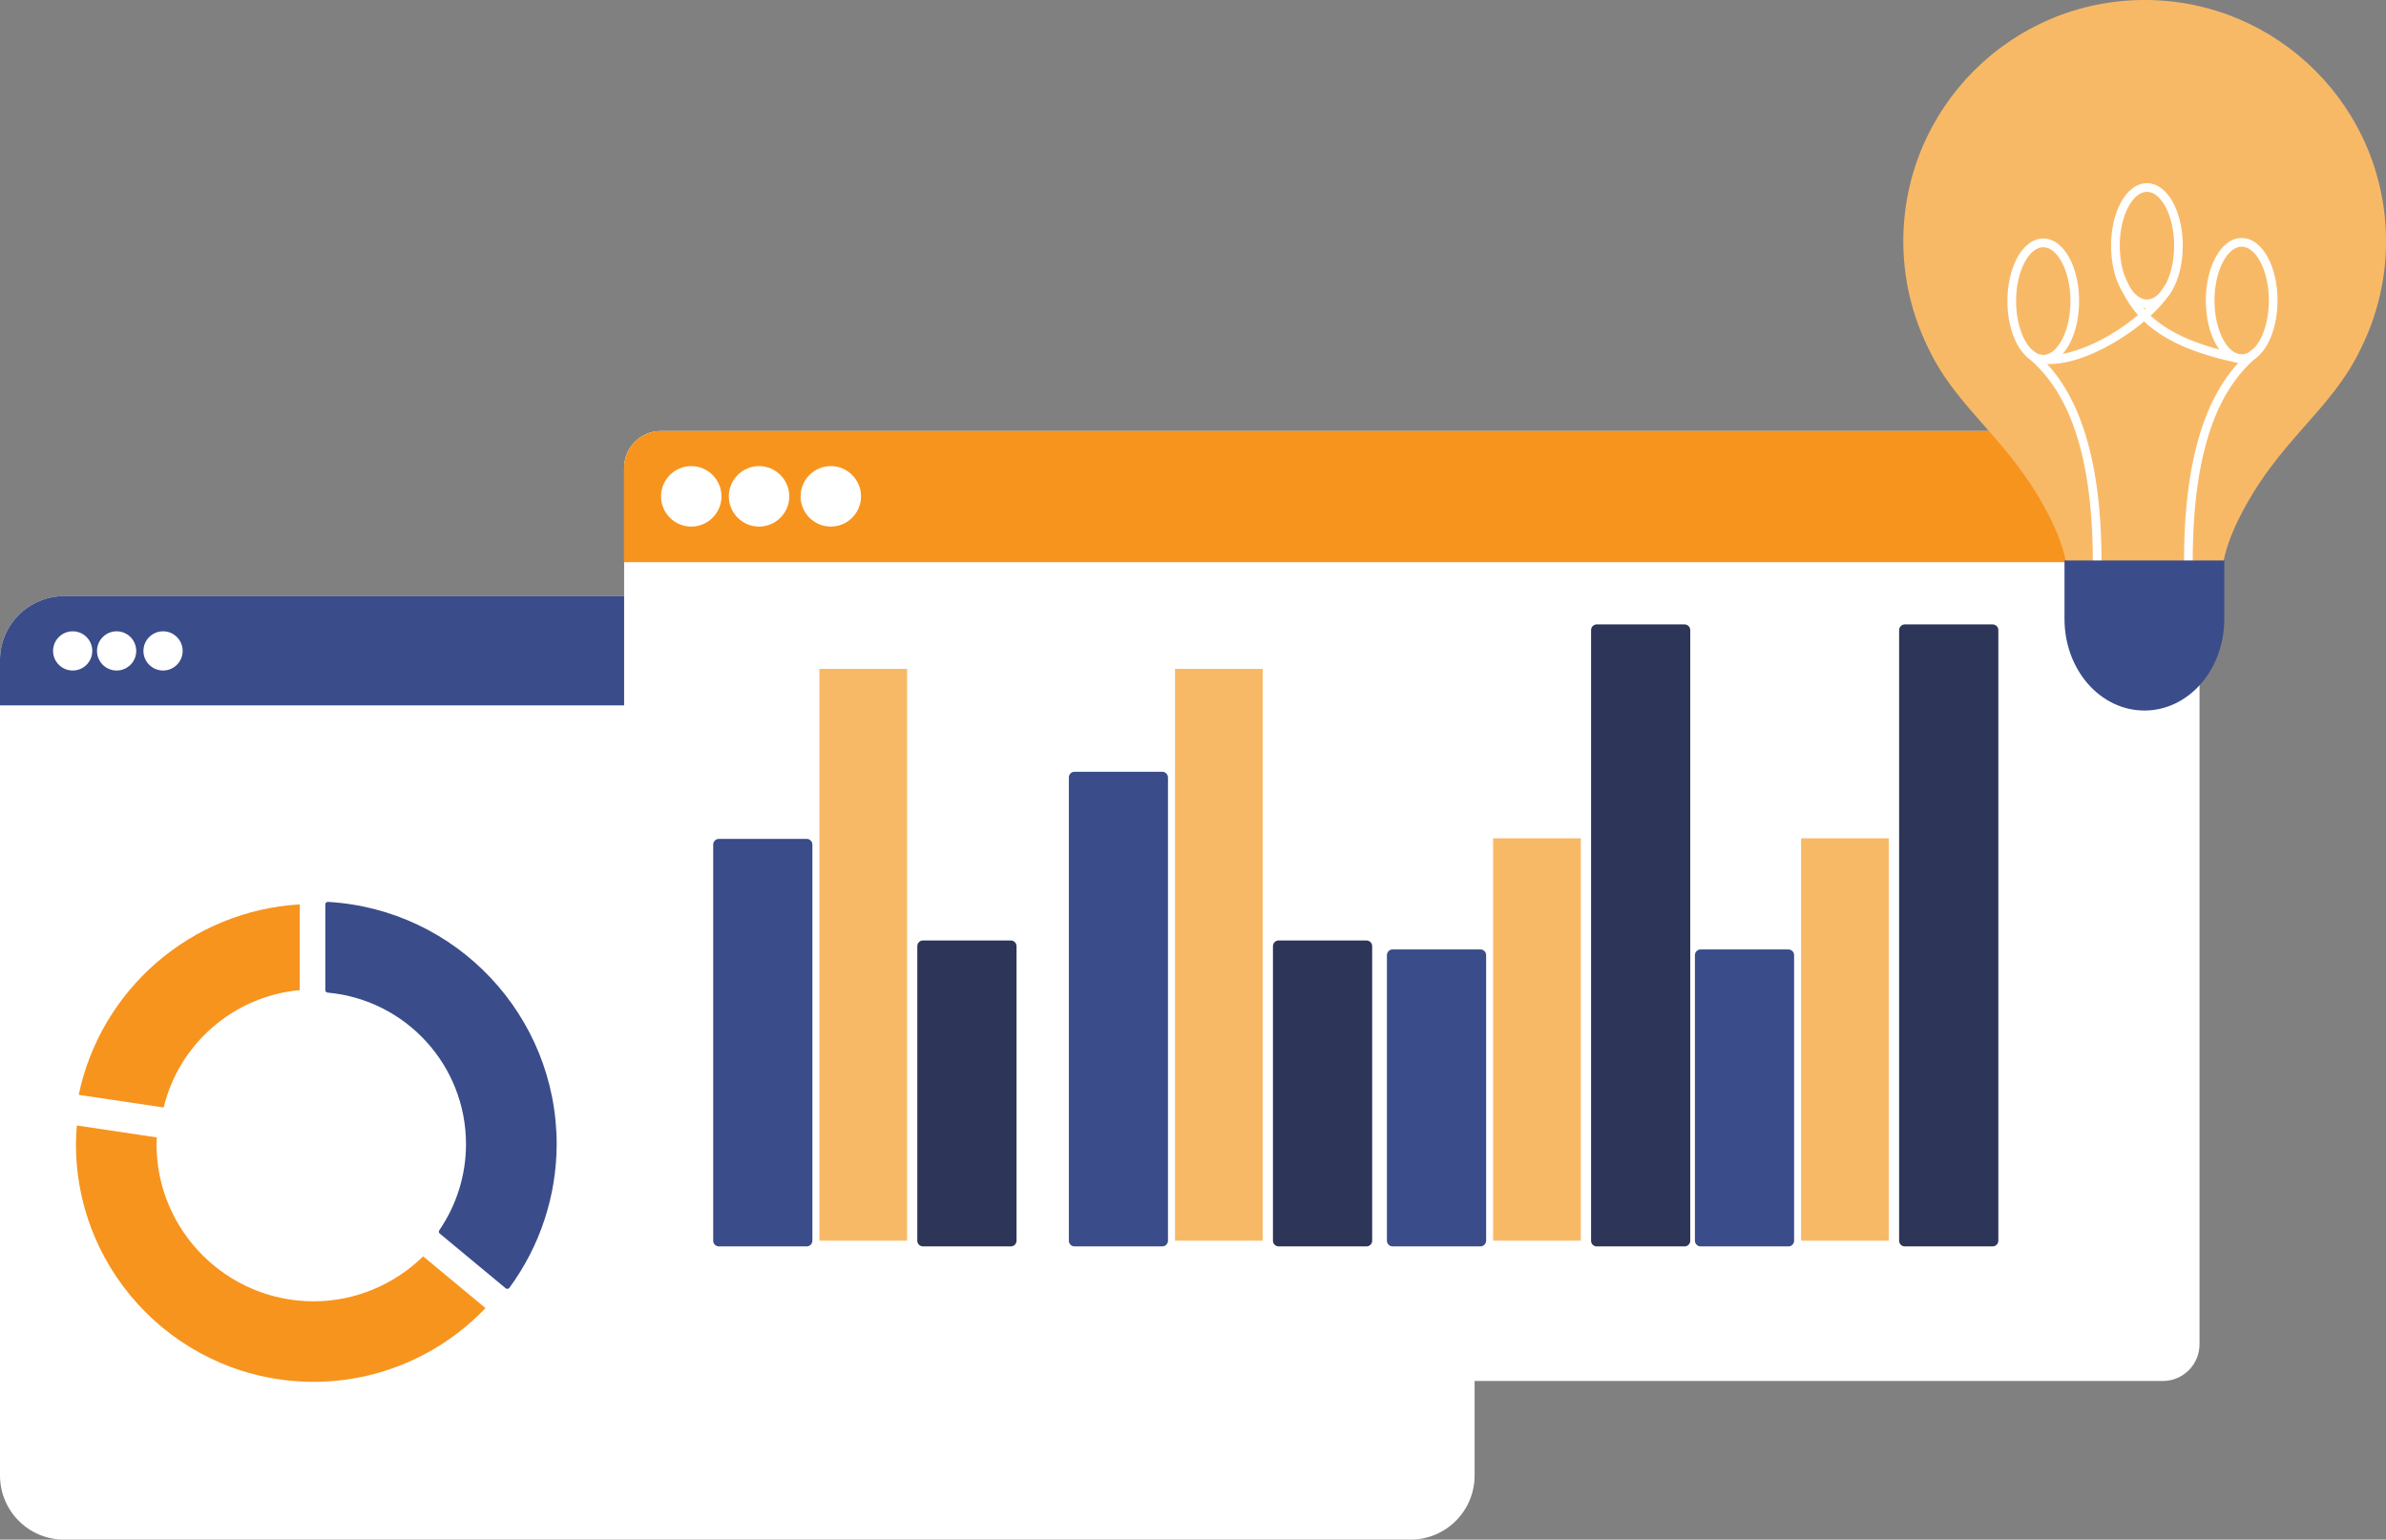 <svg xmlns="http://www.w3.org/2000/svg" id="Camada_2" data-name="Camada 2" viewBox="0 0 535.98 345.95"><rect x="0" y="0" width="535.98" height="345.95" fill="#808080" stroke="none"/><defs><style>      .cls-1 {        fill: #f8b967;      }      .cls-1, .cls-2, .cls-3, .cls-4, .cls-5 {        stroke-width: 0px;      }      .cls-2 {        fill: #3a4c8a;      }      .cls-3 {        fill: #f7941e;      }      .cls-4 {        fill: #fff;      }      .cls-5 {        fill: #2d3558;      }    </style></defs><g id="Window"><g id="layer62"><g id="rect33353"><path id="path533" class="cls-4" d="M14.44,133.94h302.37c8,0,14.44,6.44,14.44,14.44v183.13c0,8-6.44,14.44-14.44,14.44H14.44c-8,0-14.44-6.44-14.44-14.44v-183.13c0-8,6.44-14.44,14.44-14.44Z"></path></g><g id="rect33355"><path id="path539" class="cls-2" d="M14.45,133.94c-8,0-14.45,6.44-14.45,14.44v10.11h331.26v-10.11c0-8-6.44-14.44-14.45-14.44H14.45Z"></path></g><g id="circle33144-9-0"><path id="path545" class="cls-4" d="M20.23,146.25c0,2.15-1.74,3.9-3.9,3.9h0c-2.15,0-3.9-1.74-3.9-3.9h0c0-2.15,1.74-3.9,3.9-3.9h0c2.15,0,3.9,1.74,3.9,3.9h0Z"></path><path id="path547" class="cls-4" d="M16.33,141.85c-2.42,0-4.41,1.98-4.41,4.41s1.98,4.4,4.41,4.4,4.4-1.97,4.4-4.4-1.97-4.41-4.4-4.41ZM16.33,142.86c1.88,0,3.39,1.52,3.39,3.4s-1.51,3.39-3.39,3.39-3.4-1.51-3.4-3.39,1.52-3.4,3.4-3.4Z"></path></g><g id="circle33146-9-2"><path id="path551" class="cls-4" d="M30.09,146.25c0,2.15-1.74,3.9-3.9,3.9h0c-2.15,0-3.9-1.74-3.9-3.9h0c0-2.15,1.74-3.9,3.9-3.9h0c2.15,0,3.9,1.74,3.9,3.9h0Z"></path><path id="path553" class="cls-4" d="M26.2,141.85c-2.42,0-4.41,1.98-4.41,4.41s1.98,4.4,4.41,4.4,4.4-1.97,4.4-4.4-1.97-4.41-4.4-4.41ZM26.2,142.86c1.88,0,3.39,1.52,3.39,3.4s-1.51,3.39-3.39,3.39-3.4-1.51-3.4-3.39,1.52-3.4,3.4-3.4Z"></path></g><g id="circle33148-6-7"><path id="path557" class="cls-4" d="M40.53,146.25c0,2.15-1.74,3.9-3.9,3.9h0c-2.15,0-3.9-1.74-3.9-3.9h0c0-2.15,1.74-3.9,3.9-3.9h0c2.15,0,3.9,1.74,3.9,3.9h0Z"></path><path id="path559" class="cls-4" d="M36.63,141.85c-2.42,0-4.41,1.98-4.41,4.41s1.98,4.4,4.41,4.4,4.4-1.97,4.4-4.4-1.97-4.41-4.4-4.41ZM36.63,142.86c1.88,0,3.39,1.52,3.39,3.4s-1.51,3.39-3.39,3.39-3.4-1.51-3.4-3.39,1.52-3.4,3.4-3.4Z"></path></g></g><g id="layer35"><g id="rect32835"><path id="path921" class="cls-4" d="M148.46,96.85h337.37c4.58,0,8.26,3.68,8.26,8.26v196.93c0,4.57-3.68,8.26-8.26,8.26H148.46c-4.58,0-8.26-3.68-8.26-8.26V105.11c0-4.58,3.68-8.26,8.26-8.26Z"></path></g><g id="rect32837"><path id="path927" class="cls-3" d="M148.46,96.85c-4.58,0-8.26,3.69-8.26,8.26v21.21h353.88v-21.21c0-4.57-3.68-8.26-8.26-8.26H148.46Z"></path></g><g id="circle33144"><path id="path933" class="cls-4" d="M161.29,111.53c0,3.32-2.69,6.02-6.02,6.02s-6.02-2.69-6.02-6.02,2.69-6.02,6.02-6.02,6.02,2.7,6.02,6.02Z"></path><path id="path935" class="cls-4" d="M155.28,104.73c-3.74,0-6.79,3.06-6.79,6.8s3.05,6.79,6.79,6.79,6.79-3.05,6.79-6.79-3.05-6.8-6.79-6.8ZM155.28,106.29c2.9,0,5.24,2.34,5.24,5.25s-2.33,5.24-5.24,5.24-5.24-2.33-5.24-5.24,2.33-5.25,5.24-5.25Z"></path></g><g id="circle33146"><path id="path939" class="cls-4" d="M176.53,111.53c0,3.32-2.69,6.02-6.02,6.02s-6.02-2.69-6.02-6.02h0c0-3.32,2.69-6.02,6.02-6.02h0c3.32,0,6.02,2.7,6.02,6.02Z"></path><path id="path941" class="cls-4" d="M170.51,104.73c-3.74,0-6.79,3.06-6.79,6.8s3.05,6.79,6.79,6.79,6.79-3.05,6.79-6.79-3.05-6.8-6.79-6.8ZM170.51,106.29c2.9,0,5.24,2.34,5.24,5.25s-2.33,5.24-5.24,5.24-5.24-2.33-5.24-5.24,2.33-5.25,5.24-5.25Z"></path></g><g id="circle33148"><path id="path945" class="cls-4" d="M192.65,111.53c0,3.32-2.69,6.02-6.02,6.02s-6.02-2.69-6.02-6.02,2.69-6.02,6.02-6.02,6.02,2.7,6.02,6.02Z"></path><path id="path947" class="cls-4" d="M186.63,104.73c-3.74,0-6.79,3.06-6.79,6.8s3.05,6.79,6.79,6.79,6.79-3.05,6.79-6.79-3.05-6.8-6.79-6.8ZM186.63,106.29c2.9,0,5.24,2.34,5.24,5.25s-2.33,5.24-5.24,5.24-5.24-2.33-5.24-5.24,2.33-5.25,5.24-5.25Z"></path></g><g id="rect32980"><path id="path951" class="cls-2" d="M161.49,189.78h19.71v89h-19.71v-89Z"></path><path id="path953" class="cls-2" d="M161.49,188.49c-.7,0-1.27.58-1.28,1.28v89.01c0,.7.57,1.27,1.28,1.28h19.71c.71,0,1.29-.57,1.29-1.28v-89.01c0-.71-.58-1.28-1.29-1.28h-19.71ZM162.78,191.07h17.13v86.41h-17.13v-86.41Z"></path></g><g id="rect32986"><path id="path957" class="cls-2" d="M241.38,174.71h19.71v104.06h-19.71v-104.06Z"></path><path id="path959" class="cls-2" d="M241.39,173.41c-.71,0-1.29.57-1.29,1.28v104.09c0,.71.58,1.28,1.29,1.28h19.69c.71,0,1.29-.57,1.29-1.28v-104.07c0-.71-.57-1.29-1.28-1.3h-19.71ZM242.67,175.99h17.13v101.5h-17.13v-101.5Z"></path></g><g id="rect32992"><path id="path963" class="cls-2" d="M312.84,214.62h19.71v64.16h-19.71v-64.16Z"></path><path id="path965" class="cls-2" d="M312.83,213.33c-.7,0-1.27.57-1.28,1.28v64.17c0,.7.57,1.27,1.28,1.28h19.71c.71,0,1.29-.57,1.3-1.28v-64.17c0-.71-.58-1.28-1.3-1.28h-19.71ZM314.13,215.91h17.14v61.58h-17.14v-61.58Z"></path></g><g id="rect32978"><path id="path969" class="cls-2" d="M382.03,214.62h19.71v64.16h-19.71v-64.16Z"></path><path id="path971" class="cls-2" d="M382.03,213.33c-.71,0-1.29.57-1.29,1.28v64.17c0,.71.58,1.28,1.29,1.28h19.71c.7,0,1.27-.57,1.28-1.28v-64.17c0-.7-.57-1.27-1.28-1.28h-19.71ZM383.31,215.91h17.13v61.58h-17.13v-61.58Z"></path></g><g id="rect32982"><path id="path975" class="cls-5" d="M207.36,212.61h19.71v66.17h-19.71v-66.17Z"></path><path id="path977" class="cls-5" d="M207.36,211.31c-.71,0-1.29.57-1.3,1.28v66.19c0,.71.58,1.28,1.3,1.28h19.71c.7,0,1.27-.57,1.28-1.28v-66.17c0-.71-.57-1.29-1.28-1.29h-19.71ZM208.64,213.89h17.14v63.6h-17.14v-63.6Z"></path></g><g id="rect32988"><path id="path981" class="cls-5" d="M287.25,212.61h19.71v66.17h-19.71v-66.17Z"></path><path id="path983" class="cls-5" d="M287.25,211.31c-.71,0-1.29.57-1.3,1.28v66.19c0,.71.58,1.28,1.3,1.28h19.71c.7,0,1.27-.57,1.28-1.28v-66.17c0-.71-.57-1.29-1.28-1.29h-19.71ZM288.53,213.89h17.13v63.6h-17.13v-63.6Z"></path></g><g id="rect32994"><path id="path987" class="cls-5" d="M358.7,141.59h19.71v137.18h-19.71v-137.18Z"></path><path id="path989" class="cls-5" d="M358.69,140.3c-.7,0-1.27.57-1.28,1.28v137.2c0,.71.57,1.28,1.28,1.28h19.71c.71,0,1.29-.57,1.29-1.28v-137.2c0-.71-.58-1.28-1.29-1.28h-19.71ZM359.99,142.88h17.13v134.61h-17.13v-134.61Z"></path></g><g id="rect32976"><path id="path993" class="cls-5" d="M427.89,141.59h19.71v137.18h-19.71v-137.18Z"></path><path id="path995" class="cls-5" d="M427.89,140.3c-.7,0-1.27.57-1.28,1.28v137.2c0,.71.57,1.28,1.28,1.28h19.71c.71,0,1.29-.57,1.3-1.28v-137.2c0-.71-.58-1.28-1.3-1.28h-19.71ZM429.18,142.88h17.13v134.61h-17.13v-134.61Z"></path></g><g id="rect32984"><path id="path999" class="cls-1" d="M184.06,150.29h19.71v128.49h-19.71v-128.49Z"></path></g><g id="rect32990"><path id="path1005" class="cls-1" d="M263.95,150.29h19.71v128.49h-19.71v-128.49Z"></path></g><g id="rect32996"><path id="path1011" class="cls-1" d="M335.4,188.36h19.71v90.42h-19.71v-90.42Z"></path></g><g id="rect32974"><path id="path1017" class="cls-1" d="M404.59,188.36h19.71v90.42h-19.71v-90.42Z"></path></g></g><g id="layer64"><g id="path24535"><path id="path1064" class="cls-3" d="M17.28,252.89l17.95,2.68c-.03.5-.06.99-.07,1.49v.02c0,19.5,15.82,35.32,35.32,35.32,9.21,0,17.99-3.69,24.58-10.1l14,11.62c-10.07,10.54-23.98,16.57-38.58,16.57-29.51,0-53.42-23.91-53.42-53.42,0-1.4.09-2.8.21-4.19h0Z"></path></g><g id="path24533"><path id="path1068" class="cls-2" d="M73.64,203.21v19.26c17.9,1.63,31.6,16.64,31.6,34.61,0,7.02-2.13,13.88-6.1,19.67l14.81,12.29c6.82-9.26,10.51-20.46,10.52-31.96-.01-28.58-22.3-52.2-50.83-53.87Z"></path><path id="path1070" class="cls-2" d="M73.68,202.65c-.31-.02-.58.22-.6.53,0,.01,0,.02,0,.03v19.26c0,.29.22.54.52.56,17.61,1.61,31.08,16.37,31.08,34.05,0,6.91-2.09,13.65-6,19.35-.16.24-.12.57.11.75l14.81,12.29c.24.2.6.17.8-.07,0,0,.02-.02.02-.03,6.89-9.36,10.61-20.67,10.63-32.29-.02-28.88-22.53-52.75-51.36-54.43h0ZM74.21,203.86c27.94,1.95,49.67,25.13,49.69,53.21-.01,11.18-3.61,22.02-10.13,31.08l-13.94-11.56c3.85-5.79,5.97-12.55,5.98-19.51,0-18.08-13.69-33.12-31.6-35.04v-18.18Z"></path></g><g id="path35223"><path id="path1074" class="cls-3" d="M67.33,203.21c-24.31,1.43-44.64,18.96-49.65,42.79l19.08,2.85c3.51-14.42,15.8-25.02,30.57-26.38v-19.26Z"></path></g></g><g id="layer33"><g id="path33866"><path id="path767" class="cls-1" d="M481.77,0c-29.94,0-54.22,24.27-54.22,54.22h0c0,8.31,1.92,16.51,5.59,23.96,6.8,14.37,18.72,20.67,27.55,38.52,2.91,5.87,3.38,9.61,3.38,9.61h35.4s.47-3.74,3.38-9.61c8.83-17.85,20.75-24.15,27.55-38.52,3.68-7.45,5.59-15.65,5.59-23.96C535.98,24.28,511.71,0,481.77,0Z"></path></g><g id="g3971"><path id="ellipse34221" class="cls-4" d="M458.99,53.6c-2.44,0-4.48,1.79-5.86,4.34-1.38,2.55-2.19,5.95-2.19,9.71s.81,7.16,2.19,9.7c1.38,2.55,3.42,4.34,5.86,4.34s4.48-1.79,5.86-4.34c1.38-2.55,2.19-5.95,2.19-9.7s-.81-7.16-2.19-9.71c-1.38-2.55-3.42-4.34-5.86-4.34ZM458.99,55.55c1.47,0,2.97,1.14,4.15,3.32,1.18,2.18,1.96,5.31,1.96,8.78s-.78,6.6-1.96,8.78c-1.18,2.18-2.68,3.32-4.15,3.32s-2.97-1.14-4.15-3.32c-1.18-2.18-1.96-5.31-1.96-8.78s.78-6.6,1.96-8.78c1.18-2.18,2.68-3.32,4.15-3.32Z"></path><path id="ellipse34223" class="cls-4" d="M503.56,53.48c-2.44,0-4.48,1.79-5.86,4.34-1.38,2.55-2.19,5.95-2.19,9.7s.81,7.16,2.19,9.7c1.38,2.55,3.42,4.34,5.86,4.34s4.48-1.79,5.86-4.34c1.38-2.55,2.19-5.95,2.19-9.7s-.81-7.16-2.19-9.7c-1.38-2.55-3.42-4.34-5.86-4.34ZM503.56,55.42c1.47,0,2.97,1.14,4.15,3.32,1.18,2.18,1.96,5.31,1.96,8.78s-.78,6.6-1.96,8.78c-1.18,2.18-2.68,3.32-4.15,3.32s-2.97-1.14-4.15-3.32c-1.18-2.18-1.96-5.31-1.96-8.78s.78-6.6,1.96-8.78c1.18-2.18,2.68-3.32,4.15-3.32h0Z"></path><path id="path34219" class="cls-4" d="M482.28,41.16c-2.44,0-4.48,1.79-5.86,4.34-1.38,2.55-2.2,5.95-2.2,9.71s.81,7.16,2.2,9.7c1.38,2.55,3.42,4.34,5.86,4.34s4.48-1.79,5.86-4.34c1.38-2.55,2.19-5.95,2.19-9.7s-.81-7.16-2.19-9.71c-1.38-2.55-3.42-4.34-5.86-4.34ZM482.28,43.1c1.47,0,2.97,1.14,4.15,3.32,1.18,2.18,1.96,5.31,1.96,8.78s-.78,6.6-1.96,8.78c-1.18,2.18-2.68,3.32-4.15,3.32s-2.97-1.14-4.15-3.32c-1.18-2.18-1.96-5.31-1.96-8.78s.78-6.6,1.96-8.78c1.18-2.18,2.68-3.32,4.15-3.32Z"></path><path id="path34227" class="cls-4" d="M456.52,78.66c-.42-.34-1.03-.27-1.37.15,0,0,0,0,0,0-.33.42-.27,1.02.14,1.36,7.97,6.44,14.84,18.99,14.84,46.25,0,.54.43.98.97.98h.01c.54,0,.97-.44.97-.98,0-27.59-7.04-40.89-15.56-47.77h0Z"></path><path id="path34225" class="cls-4" d="M506.18,78.36c-8.52,6.87-15.57,20.18-15.57,47.77,0,.54.43.98.97.98h.01c.54,0,.97-.44.97-.98,0-27.26,6.87-39.82,14.84-46.25.41-.34.47-.94.14-1.36-.33-.42-.94-.49-1.36-.16h0Z"></path><path id="path34229" class="cls-4" d="M486.83,63.78c-.25.07-.46.22-.59.44-2.15,3.65-7.11,8.06-12.59,11.22-5.48,3.16-11.51,5.04-15.61,4.21-.53-.11-1.04.23-1.15.76,0,0,0,0,0,.01-.1.52.24,1.03.76,1.14,4.98,1.01,11.27-1.14,16.98-4.43,5.71-3.29,10.83-7.74,13.28-11.91.27-.46.12-1.06-.34-1.33-.22-.13-.49-.17-.74-.1Z"></path><path id="path34231" class="cls-4" d="M476.06,61.62c-.49.21-.73.77-.52,1.27,1.56,3.74,3.64,7.52,7.79,10.79,4.14,3.27,10.28,6.02,19.93,7.98.53.11,1.04-.23,1.15-.76,0,0,0,0,0-.01.1-.52-.24-1.03-.76-1.14-9.46-1.92-15.3-4.59-19.12-7.6-3.82-3.02-5.69-6.4-7.2-10-.21-.49-.77-.73-1.27-.52h0Z"></path></g><g id="rect34042"><path id="path779" class="cls-2" d="M463.76,125.93v13.14c0,11.4,8.01,20.58,17.95,20.58s17.94-9.18,17.94-20.58v-13.14h-35.89Z"></path></g></g></g></svg>